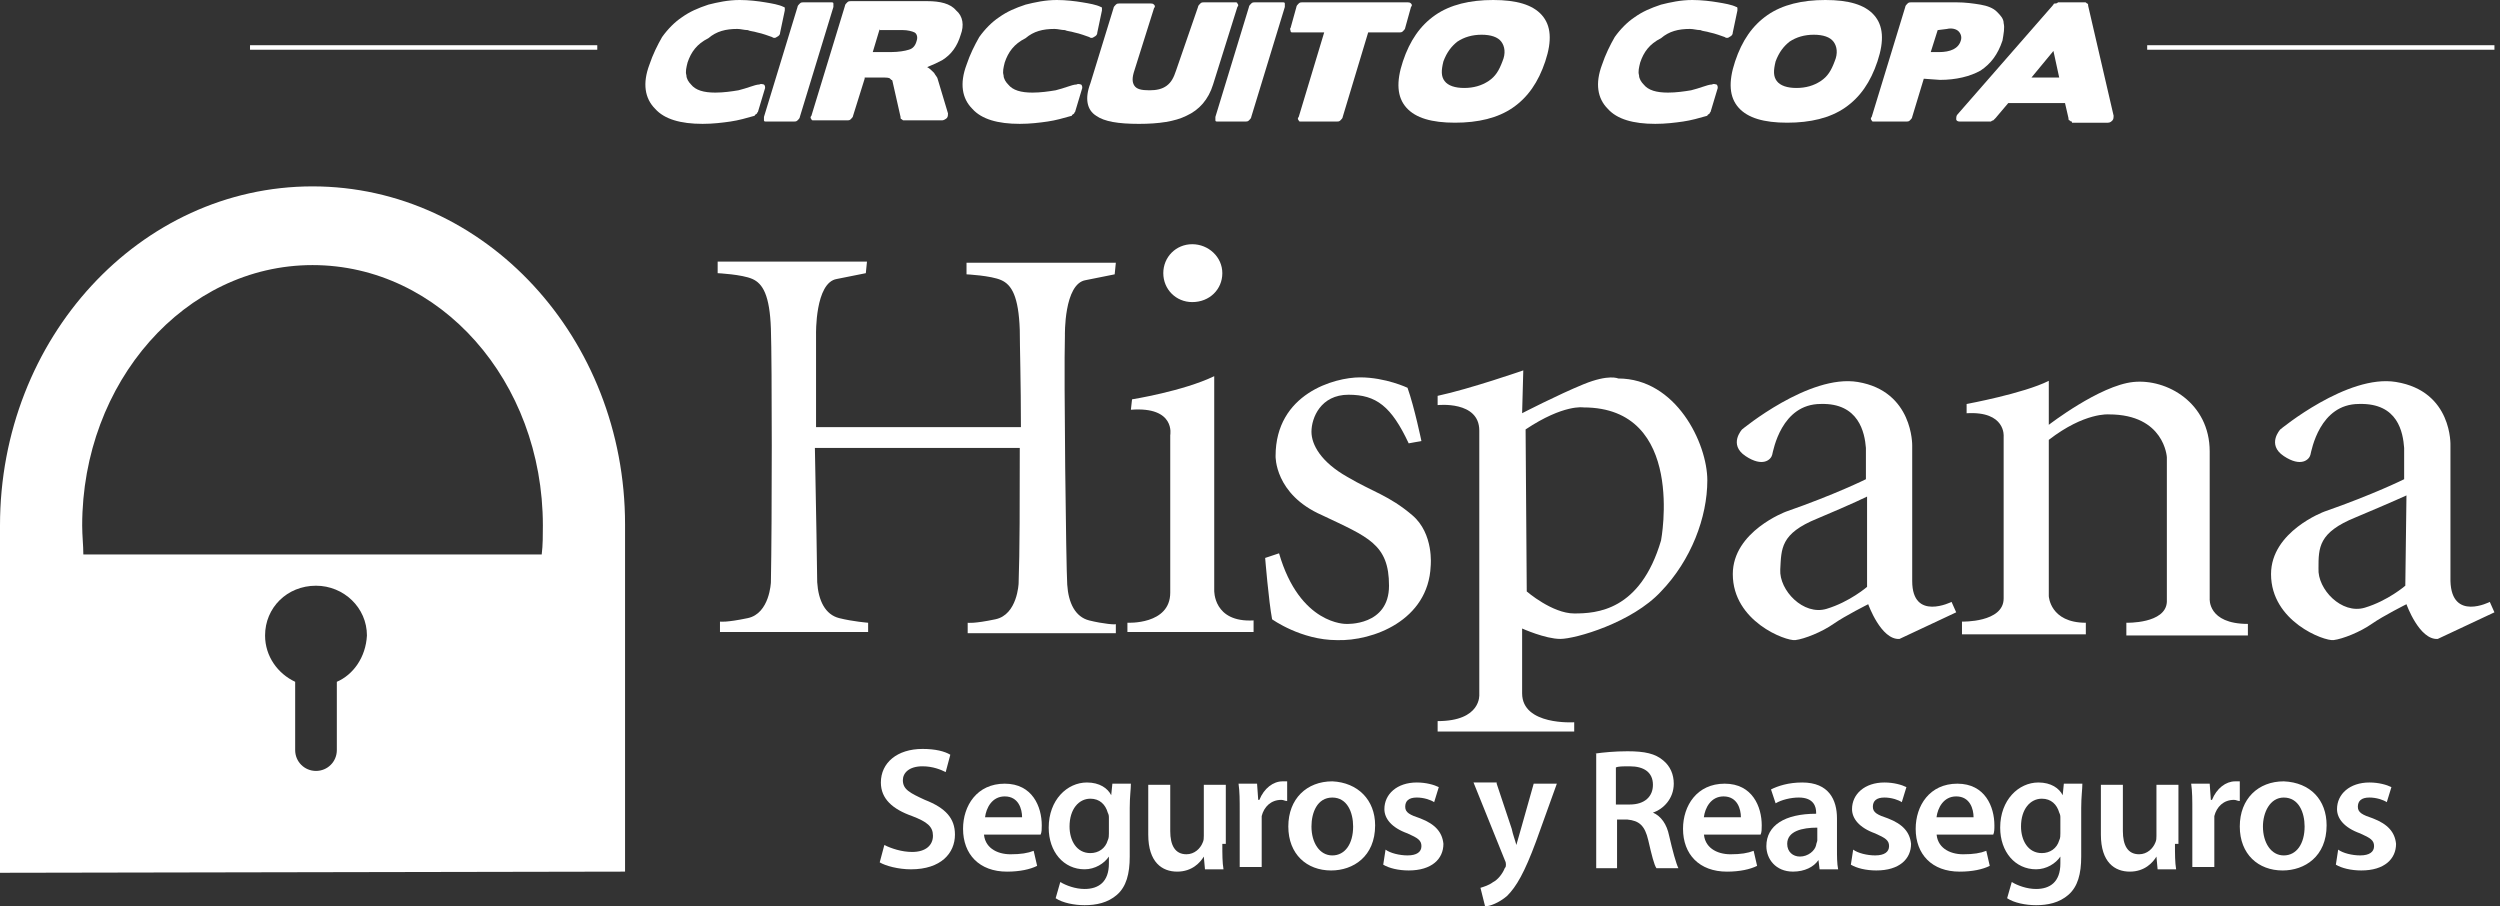 <?xml version="1.0" encoding="UTF-8"?>
<svg xmlns="http://www.w3.org/2000/svg" width="411" height="149" viewBox="0 0 411 149" fill="none">
  <rect x="0" y="0" width="411" height="149" fill="#333333" stroke="none"/>
  <path d="M102.759 86.207C102.759 55.569 79.734 30.641 51.38 30.641C23.026 30.641 0 55.569 0 86.397C0 87.919 0 91.154 0 91.154V143.486L102.759 143.295V90.964C102.759 90.964 102.759 87.919 102.759 86.207ZM13.511 86.397C13.511 62.8 30.447 43.581 51.38 43.581C72.312 43.581 89.248 62.61 89.248 86.397C89.248 87.919 89.248 89.632 89.058 91.154H13.701C13.701 89.632 13.511 88.11 13.511 86.397ZM55.376 112.087V112.277V123.314C55.376 125.217 53.853 126.74 51.95 126.74C50.048 126.74 48.525 125.217 48.525 123.314V112.277V112.087C45.671 110.755 43.578 107.9 43.578 104.475C43.578 99.908 47.193 96.292 51.95 96.292C56.518 96.292 60.324 99.908 60.324 104.475C60.133 108.091 58.04 110.945 55.376 112.087Z" fill="white"></path>
  <path d="M179.068 101.999C176.784 101.428 175.642 99.145 175.452 96.1C175.262 93.055 174.881 61.657 175.071 55.187C175.071 55.187 174.881 46.623 178.497 46.053L183.254 45.101L183.444 43.198H158.896V45.101C158.896 45.101 162.893 45.291 164.605 46.053C166.318 46.814 167.46 48.717 167.65 54.235C167.65 56.709 167.84 62.989 167.84 70.22H134.158C134.158 63.56 134.158 57.47 134.158 54.996C134.158 54.996 133.968 46.433 137.583 45.862L142.341 44.911L142.531 43.008H117.983V44.911C117.983 44.911 121.979 45.101 123.692 45.862C125.404 46.623 126.546 48.526 126.736 54.045C126.927 59.754 126.927 85.634 126.736 95.719C126.736 95.719 126.546 100.858 122.931 101.619C119.315 102.38 118.364 102.19 118.364 102.19V103.902H142.721V102.38C142.721 102.38 140.247 102.19 137.964 101.619C135.68 101.048 134.539 98.764 134.348 95.719C134.348 94.007 134.158 83.731 133.968 73.645H167.65C167.65 82.018 167.65 90.772 167.46 95.91C167.46 95.91 167.269 101.048 163.654 101.809C160.038 102.57 159.087 102.38 159.087 102.38V104.093H183.444V102.57C183.635 102.76 181.351 102.57 179.068 101.999Z" fill="white"></path>
  <path d="M186.108 65.65C186.108 65.65 194.481 64.318 199.619 61.844V97.048C199.619 97.048 199.429 102.377 206.089 101.996V103.899H185.347V102.377C185.347 102.377 192.388 102.757 192.388 97.429C192.388 92.101 192.388 71.549 192.388 71.549C192.388 71.549 193.34 66.791 185.918 67.362L186.108 65.65Z" fill="white"></path>
  <path d="M200.951 44.906C200.951 47.57 198.858 49.663 196.003 49.663C193.339 49.663 191.246 47.57 191.246 44.906C191.246 42.242 193.339 40.148 196.003 40.148C198.668 40.148 200.951 42.242 200.951 44.906Z" fill="white"></path>
  <path d="M233.682 72.505C233.682 72.505 232.54 66.987 231.398 63.752C231.398 63.752 227.783 62.039 223.596 62.039C219.41 62.039 209.705 64.703 209.705 74.979C209.705 74.979 209.515 81.259 217.317 84.684C224.928 88.3 228.354 89.442 228.354 96.292C228.354 102.952 221.313 102.572 221.313 102.572C221.313 102.572 213.701 102.762 210.276 90.964L207.992 91.725C207.992 91.725 208.563 98.766 209.134 101.811C209.134 101.811 213.891 105.236 219.79 105.236C225.69 105.426 234.824 102.001 235.204 93.057C235.204 93.057 235.775 87.729 232.16 84.684C228.354 81.449 225.69 80.878 221.503 78.404C217.126 75.931 215.604 73.076 215.604 70.983C215.604 68.699 217.126 64.894 221.693 64.894C226.26 64.894 228.734 66.796 231.589 72.886L233.682 72.505Z" fill="white"></path>
  <path d="M256.517 105.039C258.991 105.039 268.315 102.375 273.073 97.237C278.02 92.099 280.684 85.058 280.684 78.969C280.684 72.879 275.546 62.223 266.032 62.223C266.032 62.223 264.509 61.462 260.323 63.174C256.136 64.887 250.237 67.932 250.237 67.932L250.428 60.891C250.428 60.891 241.674 63.935 236.346 65.077V66.6C236.346 66.6 243.196 65.838 243.196 70.786C243.196 75.734 243.196 114.173 243.196 114.173C243.196 114.173 243.577 118.55 236.346 118.55V120.263H258.8V118.74C258.8 118.74 250.237 119.311 250.237 113.983C250.237 108.655 250.237 103.326 250.237 103.326C250.237 103.326 254.043 105.039 256.517 105.039ZM250.808 70.596C257.088 66.409 260.323 66.98 260.323 66.98C277.259 66.98 273.073 88.864 273.073 88.864C269.647 100.472 262.416 100.853 258.8 100.853C255.185 100.853 250.998 97.237 250.998 97.237L250.808 70.596Z" fill="white"></path>
  <path d="M320.837 98.953C320.837 98.953 314.367 102.188 314.367 95.528V73.263C314.367 73.263 314.558 64.319 305.423 62.797C297.431 61.465 286.394 70.599 286.394 70.599C286.394 70.599 284.11 73.073 286.965 74.976C289.819 76.879 291.151 75.547 291.342 74.785C291.532 74.024 292.864 66.412 299.334 66.412C305.614 66.222 306.565 71.17 306.756 73.644V78.782C306.756 78.782 301.808 81.255 293.625 84.11C293.625 84.11 284.872 87.345 284.872 94.386C284.872 102.188 293.625 105.423 295.147 105.233C296.67 105.042 299.524 103.901 301.427 102.568C303.33 101.236 307.136 99.333 307.136 99.333C307.136 99.333 309.229 105.233 312.274 105.042L321.598 100.666L320.837 98.953ZM306.946 96.479C306.946 96.479 304.091 98.953 300.285 100.095C296.48 101.236 292.483 97.05 292.674 93.625C292.864 90.199 292.674 87.725 298.763 85.252C304.662 82.778 306.946 81.636 306.946 81.636V96.479Z" fill="white"></path>
  <path d="M409.324 98.953C409.324 98.953 403.044 102.188 402.854 95.528V73.263C402.854 73.263 403.235 64.319 393.91 62.797C385.918 61.465 374.881 70.599 374.881 70.599C374.881 70.599 372.597 73.073 375.452 74.976C378.306 76.879 379.638 75.547 379.828 74.785C380.019 74.024 381.351 66.412 387.821 66.412C394.291 66.222 395.052 71.17 395.242 73.644V78.782C395.242 78.782 390.295 81.255 382.112 84.11C382.112 84.11 373.358 87.345 373.358 94.386C373.358 102.188 382.112 105.423 383.634 105.233C385.157 105.042 388.011 103.901 389.914 102.568C391.817 101.236 395.623 99.333 395.623 99.333C395.623 99.333 397.716 105.233 400.761 105.042L410.085 100.666L409.324 98.953ZM395.433 96.289C395.433 96.289 392.578 98.763 388.772 99.904C384.966 101.046 380.97 96.86 381.161 93.434C381.161 90.009 381.16 87.535 387.25 85.061C393.149 82.588 395.623 81.446 395.623 81.446L395.433 96.289Z" fill="white"></path>
  <path d="M323.311 66.415C323.311 66.415 332.635 64.703 336.822 62.609V69.841C336.822 69.841 345.195 63.37 350.713 62.8C356.232 62.229 363.273 66.225 363.273 74.217C363.273 82.21 363.273 98.385 363.273 98.385C363.273 98.385 362.892 102.571 369.553 102.571V104.474H349.572V102.381C349.572 102.381 356.042 102.571 356.232 98.956C356.232 95.34 356.232 75.169 356.232 75.169C356.232 75.169 355.851 68.128 346.717 68.128C346.717 68.128 342.721 67.747 336.822 72.314V98.004C336.822 98.004 337.012 102.381 342.911 102.381V104.284H322.55V102.191C322.55 102.191 329.4 102.381 329.4 98.385C329.4 94.579 329.4 71.743 329.4 71.743C329.4 71.743 329.781 67.557 323.311 67.938V66.415Z" fill="white"></path>
  <path d="M145.386 138.919C146.527 139.49 148.24 140.061 149.953 140.061C152.236 140.061 153.378 138.919 153.378 137.397C153.378 135.875 152.427 135.114 149.953 134.162C146.718 133.02 144.815 131.308 144.815 128.644C144.815 125.409 147.479 123.125 151.665 123.125C153.759 123.125 155.281 123.506 156.233 124.076L155.471 126.931C154.71 126.55 153.378 125.979 151.665 125.979C149.382 125.979 148.43 127.121 148.43 128.263C148.43 129.785 149.572 130.356 152.046 131.498C155.471 132.83 156.994 134.543 156.994 137.207C156.994 140.252 154.71 142.916 149.762 142.916C147.669 142.916 145.576 142.345 144.625 141.774L145.386 138.919Z" fill="white"></path>
  <path d="M161.751 136.828C161.751 139.302 163.845 140.444 166.128 140.444C167.841 140.444 168.983 140.254 169.934 139.873L170.505 142.347C169.363 142.918 167.651 143.298 165.557 143.298C160.99 143.298 158.326 140.444 158.326 136.257C158.326 132.452 160.61 128.836 165.177 128.836C169.744 128.836 171.266 132.642 171.266 135.687C171.266 136.257 171.266 136.828 171.076 137.209H161.751V136.828ZM168.031 134.354C168.031 133.022 167.46 130.929 165.177 130.929C163.084 130.929 162.132 132.832 161.942 134.354H168.031Z" fill="white"></path>
  <path d="M185.918 128.831C185.918 129.782 185.728 130.924 185.728 132.827V140.819C185.728 143.674 185.157 145.767 183.635 147.099C182.112 148.431 180.209 148.812 178.306 148.812C176.594 148.812 174.691 148.431 173.549 147.67L174.31 145.006C175.262 145.577 176.784 146.148 178.306 146.148C180.59 146.148 182.303 145.006 182.303 141.961V140.819C181.541 141.961 180.019 142.913 178.306 142.913C174.881 142.913 172.407 140.058 172.407 136.062C172.407 131.495 175.452 128.641 178.687 128.641C180.78 128.641 182.112 129.592 182.683 130.734L182.873 128.831H185.918ZM182.303 134.54C182.303 134.159 182.303 133.969 182.112 133.588C181.732 132.256 180.78 131.305 179.258 131.305C177.355 131.305 175.833 133.017 175.833 135.872C175.833 138.155 176.974 140.249 179.258 140.249C180.59 140.249 181.732 139.487 182.112 138.155C182.303 137.775 182.303 137.394 182.303 137.014V134.54Z" fill="white"></path>
  <path d="M200.951 138.728C200.951 140.441 200.951 141.773 201.142 142.915H198.097L197.907 140.822C197.336 141.773 196.004 143.296 193.53 143.296C191.056 143.296 188.772 141.773 188.772 137.206V129.023H192.388V136.635C192.388 138.919 193.149 140.441 195.052 140.441C196.384 140.441 197.336 139.49 197.716 138.538C197.907 138.158 197.907 137.777 197.907 137.396V129.023H201.522V138.728H200.951Z" fill="white"></path>
  <path d="M203.807 133.401C203.807 131.498 203.807 130.166 203.616 128.834H206.661L206.851 131.498H207.042C207.803 129.595 209.325 128.453 210.847 128.453C211.228 128.453 211.418 128.453 211.609 128.453V131.688C211.228 131.688 211.038 131.498 210.657 131.498C208.944 131.498 207.803 132.64 207.422 134.162C207.422 134.543 207.422 134.923 207.422 135.304V142.535H203.807V133.401Z" fill="white"></path>
  <path d="M226.071 135.684C226.071 140.822 222.455 143.106 218.84 143.106C214.844 143.106 211.799 140.442 211.799 135.875C211.799 131.308 214.844 128.453 219.03 128.453C223.217 128.643 226.071 131.498 226.071 135.684ZM215.605 135.875C215.605 138.539 216.937 140.632 219.03 140.632C221.123 140.632 222.455 138.729 222.455 135.875C222.455 133.591 221.504 131.117 219.03 131.117C216.556 131.117 215.605 133.591 215.605 135.875Z" fill="white"></path>
  <path d="M227.783 139.678C228.545 140.249 230.067 140.629 231.399 140.629C232.921 140.629 233.683 140.058 233.683 139.107C233.683 138.155 233.112 137.775 231.399 137.014C228.735 136.062 227.593 134.54 227.593 133.017C227.593 130.544 229.686 128.641 232.921 128.641C234.444 128.641 235.776 129.021 236.537 129.402L235.776 131.876C235.205 131.495 234.063 131.114 232.921 131.114C231.589 131.114 231.018 131.685 231.018 132.637C231.018 133.588 231.78 133.969 233.492 134.54C235.966 135.491 237.108 136.823 237.298 138.726C237.298 141.2 235.395 143.103 231.589 143.103C229.877 143.103 228.354 142.722 227.403 142.152L227.783 139.678Z" fill="white"></path>
  <path d="M246.052 128.831L248.526 136.252C248.716 137.204 249.097 138.155 249.287 138.917C249.477 138.155 249.858 137.014 250.048 136.252L252.141 128.831H255.947L252.522 138.346C250.619 143.484 249.287 145.767 247.765 147.29C246.433 148.431 244.91 149.002 244.149 149.002L243.388 145.957C243.959 145.767 244.72 145.577 245.481 145.006C246.242 144.625 247.003 143.674 247.384 142.722C247.574 142.532 247.574 142.342 247.574 142.152C247.574 141.961 247.574 141.771 247.384 141.39L242.246 128.641H246.052V128.831Z" fill="white"></path>
  <path d="M262.227 123.888C263.559 123.698 265.462 123.508 267.555 123.508C270.41 123.508 272.122 123.888 273.454 125.03C274.596 125.982 275.167 127.314 275.167 128.836C275.167 131.31 273.454 133.023 271.742 133.593C273.074 134.164 274.025 135.496 274.406 137.399C274.977 139.873 275.548 141.966 275.928 142.728H272.313C271.932 142.157 271.551 140.634 270.981 138.16C270.41 135.687 269.458 134.926 267.555 134.735H265.843V142.728H262.417V123.888H262.227ZM265.843 132.261H267.936C270.41 132.261 271.742 130.929 271.742 129.026C271.742 126.933 270.219 125.982 267.936 125.982C266.794 125.982 266.033 125.982 265.652 126.172V132.261H265.843Z" fill="white"></path>
  <path d="M280.114 136.828C280.114 139.302 282.208 140.444 284.491 140.444C286.204 140.444 287.345 140.254 288.297 139.873L288.868 142.347C287.726 142.918 286.013 143.298 283.92 143.298C279.353 143.298 276.689 140.444 276.689 136.257C276.689 132.452 278.973 128.836 283.54 128.836C288.107 128.836 289.629 132.642 289.629 135.687C289.629 136.257 289.629 136.828 289.439 137.209H280.114V136.828ZM286.204 134.354C286.204 133.022 285.633 130.929 283.349 130.929C281.256 130.929 280.305 132.832 280.114 134.354H286.204Z" fill="white"></path>
  <path d="M299.144 142.913L298.954 141.39C298.193 142.532 296.67 143.293 294.767 143.293C291.913 143.293 290.391 141.2 290.391 139.107C290.391 135.682 293.435 133.779 298.573 133.779V133.588C298.573 132.637 298.193 131.114 295.719 131.114C294.387 131.114 292.864 131.495 291.913 132.066L291.152 129.782C292.294 129.212 294.006 128.641 296.29 128.641C300.667 128.641 301.999 131.495 301.999 134.54V139.487C301.999 140.82 301.999 141.961 302.189 142.913H299.144ZM298.764 136.062C296.29 136.062 293.816 136.633 293.816 138.726C293.816 140.058 294.767 140.819 295.909 140.819C297.241 140.819 298.383 139.868 298.573 138.917C298.573 138.726 298.764 138.346 298.764 138.155V136.062Z" fill="white"></path>
  <path d="M304.663 139.678C305.424 140.249 306.946 140.629 308.278 140.629C309.801 140.629 310.562 140.058 310.562 139.107C310.562 138.155 309.991 137.775 308.278 137.014C305.614 136.062 304.473 134.54 304.473 133.017C304.473 130.544 306.566 128.641 309.801 128.641C311.323 128.641 312.655 129.021 313.416 129.402L312.655 131.876C312.084 131.495 310.943 131.114 309.801 131.114C308.469 131.114 307.898 131.685 307.898 132.637C307.898 133.588 308.659 133.969 310.372 134.54C312.846 135.491 313.987 136.823 314.178 138.726C314.178 141.2 312.275 143.103 308.469 143.103C306.756 143.103 305.234 142.722 304.282 142.152L304.663 139.678Z" fill="white"></path>
  <path d="M318.364 136.828C318.364 139.302 320.457 140.444 322.741 140.444C324.453 140.444 325.595 140.254 326.546 139.873L327.117 142.347C325.976 142.918 324.263 143.298 322.17 143.298C317.603 143.298 314.938 140.444 314.938 136.257C314.938 132.452 317.222 128.836 321.789 128.836C326.356 128.836 327.879 132.642 327.879 135.687C327.879 136.257 327.879 136.828 327.688 137.209H318.364V136.828ZM324.453 134.354C324.453 133.022 323.882 130.929 321.599 130.929C319.506 130.929 318.554 132.832 318.364 134.354H324.453Z" fill="white"></path>
  <path d="M342.341 128.831C342.341 129.782 342.151 130.924 342.151 132.827V140.819C342.151 143.674 341.58 145.767 340.057 147.099C338.535 148.431 336.632 148.812 334.729 148.812C333.017 148.812 331.114 148.431 329.972 147.67L330.733 145.006C331.685 145.577 333.207 146.148 334.729 146.148C337.013 146.148 338.725 145.006 338.725 141.961V140.819C337.964 141.961 336.442 142.913 334.729 142.913C331.304 142.913 328.83 140.058 328.83 136.062C328.83 131.495 331.875 128.641 335.11 128.641C337.203 128.641 338.535 129.592 339.106 130.734L339.296 128.831H342.341ZM338.725 134.54C338.725 134.159 338.725 133.969 338.535 133.588C338.154 132.256 337.203 131.305 335.681 131.305C333.778 131.305 332.255 133.017 332.255 135.872C332.255 138.155 333.397 140.249 335.681 140.249C337.013 140.249 338.154 139.487 338.535 138.155C338.725 137.775 338.725 137.394 338.725 137.014V134.54Z" fill="white"></path>
  <path d="M357.565 138.728C357.565 140.441 357.565 141.773 357.755 142.915H354.71L354.52 140.822C353.949 141.773 352.617 143.296 350.143 143.296C347.669 143.296 345.386 141.773 345.386 137.206V129.023H349.001V136.635C349.001 138.919 349.763 140.441 351.666 140.441C352.998 140.441 353.949 139.49 354.33 138.538C354.52 138.158 354.52 137.777 354.52 137.396V129.023H358.136V138.728H357.565Z" fill="white"></path>
  <path d="M360.419 133.401C360.419 131.498 360.419 130.166 360.229 128.834H363.273L363.463 131.498H363.654C364.415 129.595 365.937 128.453 367.46 128.453C367.84 128.453 368.031 128.453 368.221 128.453V131.688C367.84 131.688 367.65 131.498 367.269 131.498C365.557 131.498 364.415 132.64 364.034 134.162C364.034 134.543 364.034 134.923 364.034 135.304V142.535H360.419V133.401Z" fill="white"></path>
  <path d="M382.493 135.684C382.493 140.822 378.877 143.106 375.262 143.106C371.265 143.106 368.221 140.442 368.221 135.875C368.221 131.308 371.265 128.453 375.452 128.453C379.829 128.643 382.493 131.498 382.493 135.684ZM372.027 135.875C372.027 138.539 373.359 140.632 375.452 140.632C377.545 140.632 378.877 138.729 378.877 135.875C378.877 133.591 377.926 131.117 375.452 131.117C373.168 131.117 372.027 133.591 372.027 135.875Z" fill="white"></path>
  <path d="M384.396 139.678C385.157 140.249 386.68 140.629 388.012 140.629C389.534 140.629 390.295 140.058 390.295 139.107C390.295 138.155 389.724 137.775 388.012 137.014C385.348 136.062 384.206 134.54 384.206 133.017C384.206 130.544 386.299 128.641 389.534 128.641C391.057 128.641 392.389 129.021 393.15 129.402L392.389 131.876C391.818 131.495 390.676 131.114 389.534 131.114C388.202 131.114 387.631 131.685 387.631 132.637C387.631 133.588 388.392 133.969 390.105 134.54C392.579 135.491 393.721 136.823 393.911 138.726C393.911 141.2 392.008 143.103 388.202 143.103C386.489 143.103 384.967 142.722 384.016 142.152L384.396 139.678Z" fill="white"></path>
  <path d="M113.035 10.276C112.845 11.037 112.654 11.798 112.845 12.369C112.845 12.94 113.225 13.511 113.606 13.892C114.367 14.843 115.699 15.224 117.602 15.224C118.934 15.224 120.266 15.033 121.408 14.843C122.169 14.653 122.74 14.462 123.311 14.272C123.882 14.082 124.453 13.892 124.833 13.892C125.214 13.701 125.404 13.892 125.594 13.892C125.785 14.082 125.785 14.272 125.785 14.462L124.643 18.268C124.643 18.459 124.453 18.459 124.453 18.649C124.262 18.839 124.072 18.839 124.072 19.029C122.74 19.41 121.408 19.791 120.076 19.981C118.744 20.171 117.221 20.362 115.509 20.362C111.893 20.362 109.229 19.6 107.707 17.888C105.994 16.175 105.613 13.701 106.755 10.656C107.326 8.944 108.087 7.422 108.848 6.089C109.8 4.757 110.942 3.616 112.083 2.854C113.416 1.903 114.748 1.332 116.46 0.761C117.983 0.381 119.695 0 121.598 0C123.121 0 124.643 0.19 125.785 0.381C126.926 0.571 128.068 0.761 128.829 1.142C129.02 1.142 129.02 1.332 129.02 1.332C129.02 1.522 129.02 1.522 129.02 1.713L128.259 5.328C128.259 5.709 128.068 5.899 127.688 6.089C127.497 6.28 127.117 6.28 126.926 6.089C126.356 5.899 125.404 5.519 124.453 5.328C123.882 5.138 123.311 5.138 122.93 4.948C122.359 4.948 121.789 4.757 121.218 4.757C119.315 4.757 117.792 5.138 116.46 6.28C114.557 7.231 113.606 8.563 113.035 10.276Z" fill="white"></path>
  <path d="M125.975 19.983C125.785 19.983 125.595 19.983 125.595 19.793C125.595 19.603 125.595 19.412 125.595 19.222L131.113 1.144C131.113 0.954 131.304 0.763 131.494 0.573C131.684 0.383 131.874 0.383 132.065 0.383H136.632C136.822 0.383 137.012 0.383 137.012 0.573C137.012 0.763 137.012 0.954 137.012 1.144L131.494 19.222C131.494 19.412 131.304 19.603 131.113 19.793C130.923 19.983 130.733 19.983 130.542 19.983H125.975Z" fill="white"></path>
  <path d="M142.15 12.937L140.247 19.027C140.247 19.217 140.057 19.407 139.867 19.598C139.676 19.788 139.486 19.788 139.296 19.788H133.777C133.587 19.788 133.397 19.788 133.397 19.598C133.206 19.407 133.206 19.217 133.397 19.027L138.915 0.949C138.915 0.758 139.105 0.568 139.296 0.378C139.486 0.188 139.676 0.188 139.867 0.188H152.426C154.519 0.188 156.232 0.568 157.183 1.71C158.325 2.661 158.516 4.184 157.945 5.706C157.374 7.609 156.422 8.941 154.9 9.893C154.519 10.083 154.139 10.273 153.758 10.463C153.378 10.654 152.807 10.844 152.426 11.034C152.807 11.225 153.187 11.605 153.568 11.986C153.758 12.366 154.139 12.747 154.139 12.937L155.851 18.646C155.851 18.836 155.851 19.217 155.661 19.407C155.471 19.598 155.09 19.788 154.9 19.788H148.62C148.43 19.788 148.43 19.788 148.24 19.598C148.049 19.598 148.049 19.407 148.049 19.217L146.717 13.318C146.717 13.318 146.717 13.128 146.527 13.128L146.337 12.937C146.146 12.747 145.766 12.747 144.814 12.747H142.15V12.937ZM144.624 4.755L143.482 8.56H146.527C147.669 8.56 148.811 8.37 149.381 8.18C150.143 7.99 150.523 7.419 150.713 6.658C150.904 6.087 150.713 5.516 150.333 5.325C149.952 5.135 149.191 4.945 148.43 4.945H144.624V4.755Z" fill="white"></path>
  <path d="M165.176 10.276C164.986 11.037 164.795 11.798 164.986 12.369C164.986 12.94 165.366 13.511 165.747 13.892C166.508 14.843 167.84 15.224 169.743 15.224C171.075 15.224 172.407 15.033 173.549 14.843C174.31 14.653 174.881 14.462 175.452 14.272C176.023 14.082 176.594 13.892 176.974 13.892C177.355 13.701 177.545 13.892 177.736 13.892C177.926 14.082 177.926 14.272 177.926 14.462L176.784 18.268C176.784 18.459 176.594 18.459 176.594 18.649C176.403 18.839 176.213 18.839 176.213 19.029C174.881 19.41 173.549 19.791 172.217 19.981C170.885 20.171 169.363 20.362 167.65 20.362C164.034 20.362 161.37 19.6 159.848 17.888C158.135 16.175 157.755 13.701 158.896 10.656C159.467 8.944 160.228 7.422 160.99 6.089C161.941 4.757 163.083 3.616 164.225 2.854C165.557 1.903 166.889 1.332 168.601 0.761C170.124 0.381 171.836 0 173.739 0C175.262 0 176.784 0.19 177.926 0.381C179.068 0.571 180.209 0.761 180.971 1.142C181.161 1.142 181.161 1.332 181.161 1.332C181.161 1.522 181.161 1.522 181.161 1.713L180.4 5.328C180.4 5.709 180.209 5.899 179.829 6.089C179.638 6.28 179.258 6.28 179.068 6.089C178.497 5.899 177.545 5.519 176.594 5.328C176.023 5.138 175.452 5.138 175.071 4.948C174.5 4.948 173.93 4.757 173.359 4.757C171.456 4.757 169.933 5.138 168.601 6.28C166.698 7.231 165.747 8.563 165.176 10.276Z" fill="white"></path>
  <path d="M196.955 1.144C196.955 0.954 197.146 0.763 197.336 0.573C197.526 0.383 197.717 0.383 197.907 0.383H203.045C203.235 0.383 203.425 0.383 203.425 0.573C203.616 0.763 203.616 0.954 203.425 1.144L199.429 13.894C198.668 16.368 197.146 18.08 195.052 19.032C193.15 19.983 190.485 20.364 187.25 20.364C183.825 20.364 181.542 19.983 180.209 19.032C178.687 18.08 178.307 16.177 179.258 13.704L183.064 1.334C183.064 1.144 183.254 0.954 183.444 0.763C183.635 0.573 183.825 0.573 184.015 0.573H189.153C189.344 0.573 189.534 0.573 189.724 0.763C189.915 0.954 189.915 1.144 189.724 1.334L186.489 11.61C186.109 12.752 186.109 13.513 186.489 14.084C186.87 14.655 187.631 14.845 188.963 14.845C190.105 14.845 191.056 14.655 191.817 14.084C192.579 13.513 192.959 12.752 193.34 11.61L196.955 1.144Z" fill="white"></path>
  <path d="M200.19 19.983C200 19.983 199.81 19.983 199.81 19.793C199.81 19.603 199.81 19.412 199.81 19.222L205.328 1.144C205.328 0.954 205.518 0.763 205.709 0.573C205.899 0.383 206.089 0.383 206.28 0.383H210.847C211.037 0.383 211.227 0.383 211.227 0.573C211.227 0.763 211.227 0.954 211.227 1.144L205.709 19.222C205.709 19.412 205.518 19.603 205.328 19.793C205.138 19.983 204.948 19.983 204.757 19.983H200.19Z" fill="white"></path>
  <path d="M213.891 19.983C213.701 19.983 213.51 19.983 213.51 19.793C213.32 19.603 213.32 19.412 213.51 19.222L217.697 5.33H212.559C212.369 5.33 212.178 5.33 212.178 5.14C212.178 4.95 211.988 4.76 212.178 4.569L213.13 1.144C213.13 0.954 213.32 0.763 213.51 0.573C213.701 0.383 213.891 0.383 214.081 0.383H231.398C231.588 0.383 231.779 0.383 231.969 0.573C232.159 0.763 232.159 0.954 231.969 1.144L231.018 4.569C231.018 4.76 230.827 4.95 230.637 5.14C230.447 5.33 230.256 5.33 230.066 5.33H224.928L220.742 19.222C220.742 19.412 220.551 19.603 220.361 19.793C220.171 19.983 219.98 19.983 219.79 19.983H213.891Z" fill="white"></path>
  <path d="M248.715 17.698C246.242 19.41 243.006 20.171 239.201 20.171C235.395 20.171 232.731 19.41 231.208 17.698C229.686 15.985 229.496 13.511 230.637 10.086C231.779 6.66 233.492 4.187 235.966 2.474C238.439 0.761 241.674 0 245.48 0C249.286 0 251.95 0.761 253.473 2.474C254.995 4.187 255.185 6.66 254.044 10.086C252.902 13.511 251.189 15.985 248.715 17.698ZM246.812 6.851C246.242 6.089 245.1 5.709 243.577 5.709C242.055 5.709 240.723 6.089 239.581 6.851C238.63 7.612 237.869 8.563 237.298 10.086C236.917 11.608 236.917 12.559 237.488 13.321C238.059 14.082 239.201 14.462 240.723 14.462C242.245 14.462 243.577 14.082 244.719 13.321C245.861 12.559 246.432 11.608 247.003 10.086C247.574 8.754 247.383 7.612 246.812 6.851Z" fill="white"></path>
  <path d="M269.648 10.276C269.458 11.037 269.268 11.798 269.458 12.369C269.458 12.94 269.839 13.511 270.219 13.892C270.98 14.843 272.312 15.224 274.215 15.224C275.547 15.224 276.879 15.033 278.021 14.843C278.782 14.653 279.353 14.462 279.924 14.272C280.495 14.082 281.066 13.892 281.446 13.892C281.827 13.701 282.017 13.892 282.208 13.892C282.398 14.082 282.398 14.272 282.398 14.462L281.256 18.268C281.256 18.459 281.066 18.459 281.066 18.649C280.876 18.839 280.685 18.839 280.685 19.029C279.353 19.41 278.021 19.791 276.689 19.981C275.357 20.171 273.835 20.362 272.122 20.362C268.506 20.362 265.842 19.6 264.32 17.888C262.607 16.175 262.227 13.701 263.368 10.656C263.939 8.944 264.701 7.422 265.462 6.089C266.413 4.757 267.555 3.616 268.697 2.854C270.029 1.903 271.361 1.332 273.074 0.761C274.596 0.381 276.309 0 278.212 0C279.734 0 281.256 0.19 282.398 0.381C283.54 0.571 284.682 0.761 285.443 1.142C285.633 1.142 285.633 1.332 285.633 1.332C285.633 1.522 285.633 1.522 285.633 1.713L284.872 5.328C284.872 5.709 284.682 5.899 284.301 6.089C284.111 6.28 283.73 6.28 283.54 6.089C282.969 5.899 282.017 5.519 281.066 5.328C280.495 5.138 279.924 5.138 279.544 4.948C278.973 4.948 278.402 4.757 277.831 4.757C275.928 4.757 274.406 5.138 273.074 6.28C271.171 7.231 270.219 8.563 269.648 10.276Z" fill="white"></path>
  <path d="M303.33 17.698C300.856 19.41 297.621 20.171 293.815 20.171C290.009 20.171 287.345 19.41 285.823 17.698C284.301 15.985 284.11 13.511 285.252 10.086C286.394 6.66 288.107 4.187 290.58 2.474C293.054 0.761 296.289 0 300.095 0C303.901 0 306.565 0.761 308.087 2.474C309.61 4.187 309.8 6.66 308.658 10.086C307.517 13.511 305.804 15.985 303.33 17.698ZM301.427 6.851C300.856 6.089 299.715 5.709 298.192 5.709C296.67 5.709 295.338 6.089 294.196 6.851C293.244 7.612 292.483 8.563 291.912 10.086C291.532 11.608 291.532 12.559 292.103 13.321C292.674 14.082 293.815 14.462 295.338 14.462C296.86 14.462 298.192 14.082 299.334 13.321C300.476 12.559 301.047 11.608 301.617 10.086C302.188 8.754 301.998 7.612 301.427 6.851Z" fill="white"></path>
  <path d="M316.27 12.942L314.367 19.222C314.367 19.412 314.177 19.603 313.987 19.793C313.797 19.983 313.606 19.983 313.416 19.983H308.088C307.897 19.983 307.707 19.983 307.707 19.793C307.517 19.603 307.517 19.412 307.707 19.222L313.226 1.144C313.226 0.954 313.416 0.763 313.606 0.573C313.797 0.383 313.987 0.383 314.177 0.383H321.599C323.121 0.383 324.453 0.573 325.595 0.763C326.737 0.954 327.688 1.334 328.259 1.905C328.83 2.476 329.401 3.047 329.401 3.808C329.591 4.569 329.401 5.521 329.21 6.663C328.449 8.946 327.308 10.468 325.595 11.61C323.882 12.562 321.599 13.133 318.935 13.133L316.27 12.942ZM318.554 4.95L317.412 8.565H318.744C320.647 8.565 321.979 7.995 322.36 6.663C322.55 6.092 322.36 5.521 321.979 5.14C321.599 4.76 320.838 4.569 320.076 4.76L318.554 4.95Z" fill="white"></path>
  <path d="M340.628 19.983C340.438 19.983 340.438 19.983 340.248 19.793C340.057 19.793 340.057 19.603 340.057 19.412L339.486 16.939H330.162L328.069 19.412C327.878 19.603 327.878 19.603 327.688 19.793C327.498 19.793 327.307 19.983 327.307 19.983H322.17C321.789 19.983 321.599 19.793 321.599 19.603C321.599 19.412 321.599 19.032 321.789 18.841L337.583 0.763C337.583 0.573 337.774 0.573 337.964 0.573C338.154 0.573 338.345 0.383 338.345 0.383H342.721C342.912 0.383 342.912 0.383 343.102 0.573C343.292 0.573 343.292 0.763 343.292 0.954L347.479 19.032C347.479 19.222 347.479 19.603 347.288 19.793C347.098 19.983 346.908 20.174 346.527 20.174H340.628V19.983ZM333.968 12.752H338.535L337.583 8.375L333.968 12.752Z" fill="white"></path>
  <path d="M352.997 7.805H410.086" stroke="white" stroke-width="0.744" stroke-miterlimit="10"></path>
  <path d="M41.103 7.805H98.192" stroke="white" stroke-width="0.744" stroke-miterlimit="10"></path>
</svg>
